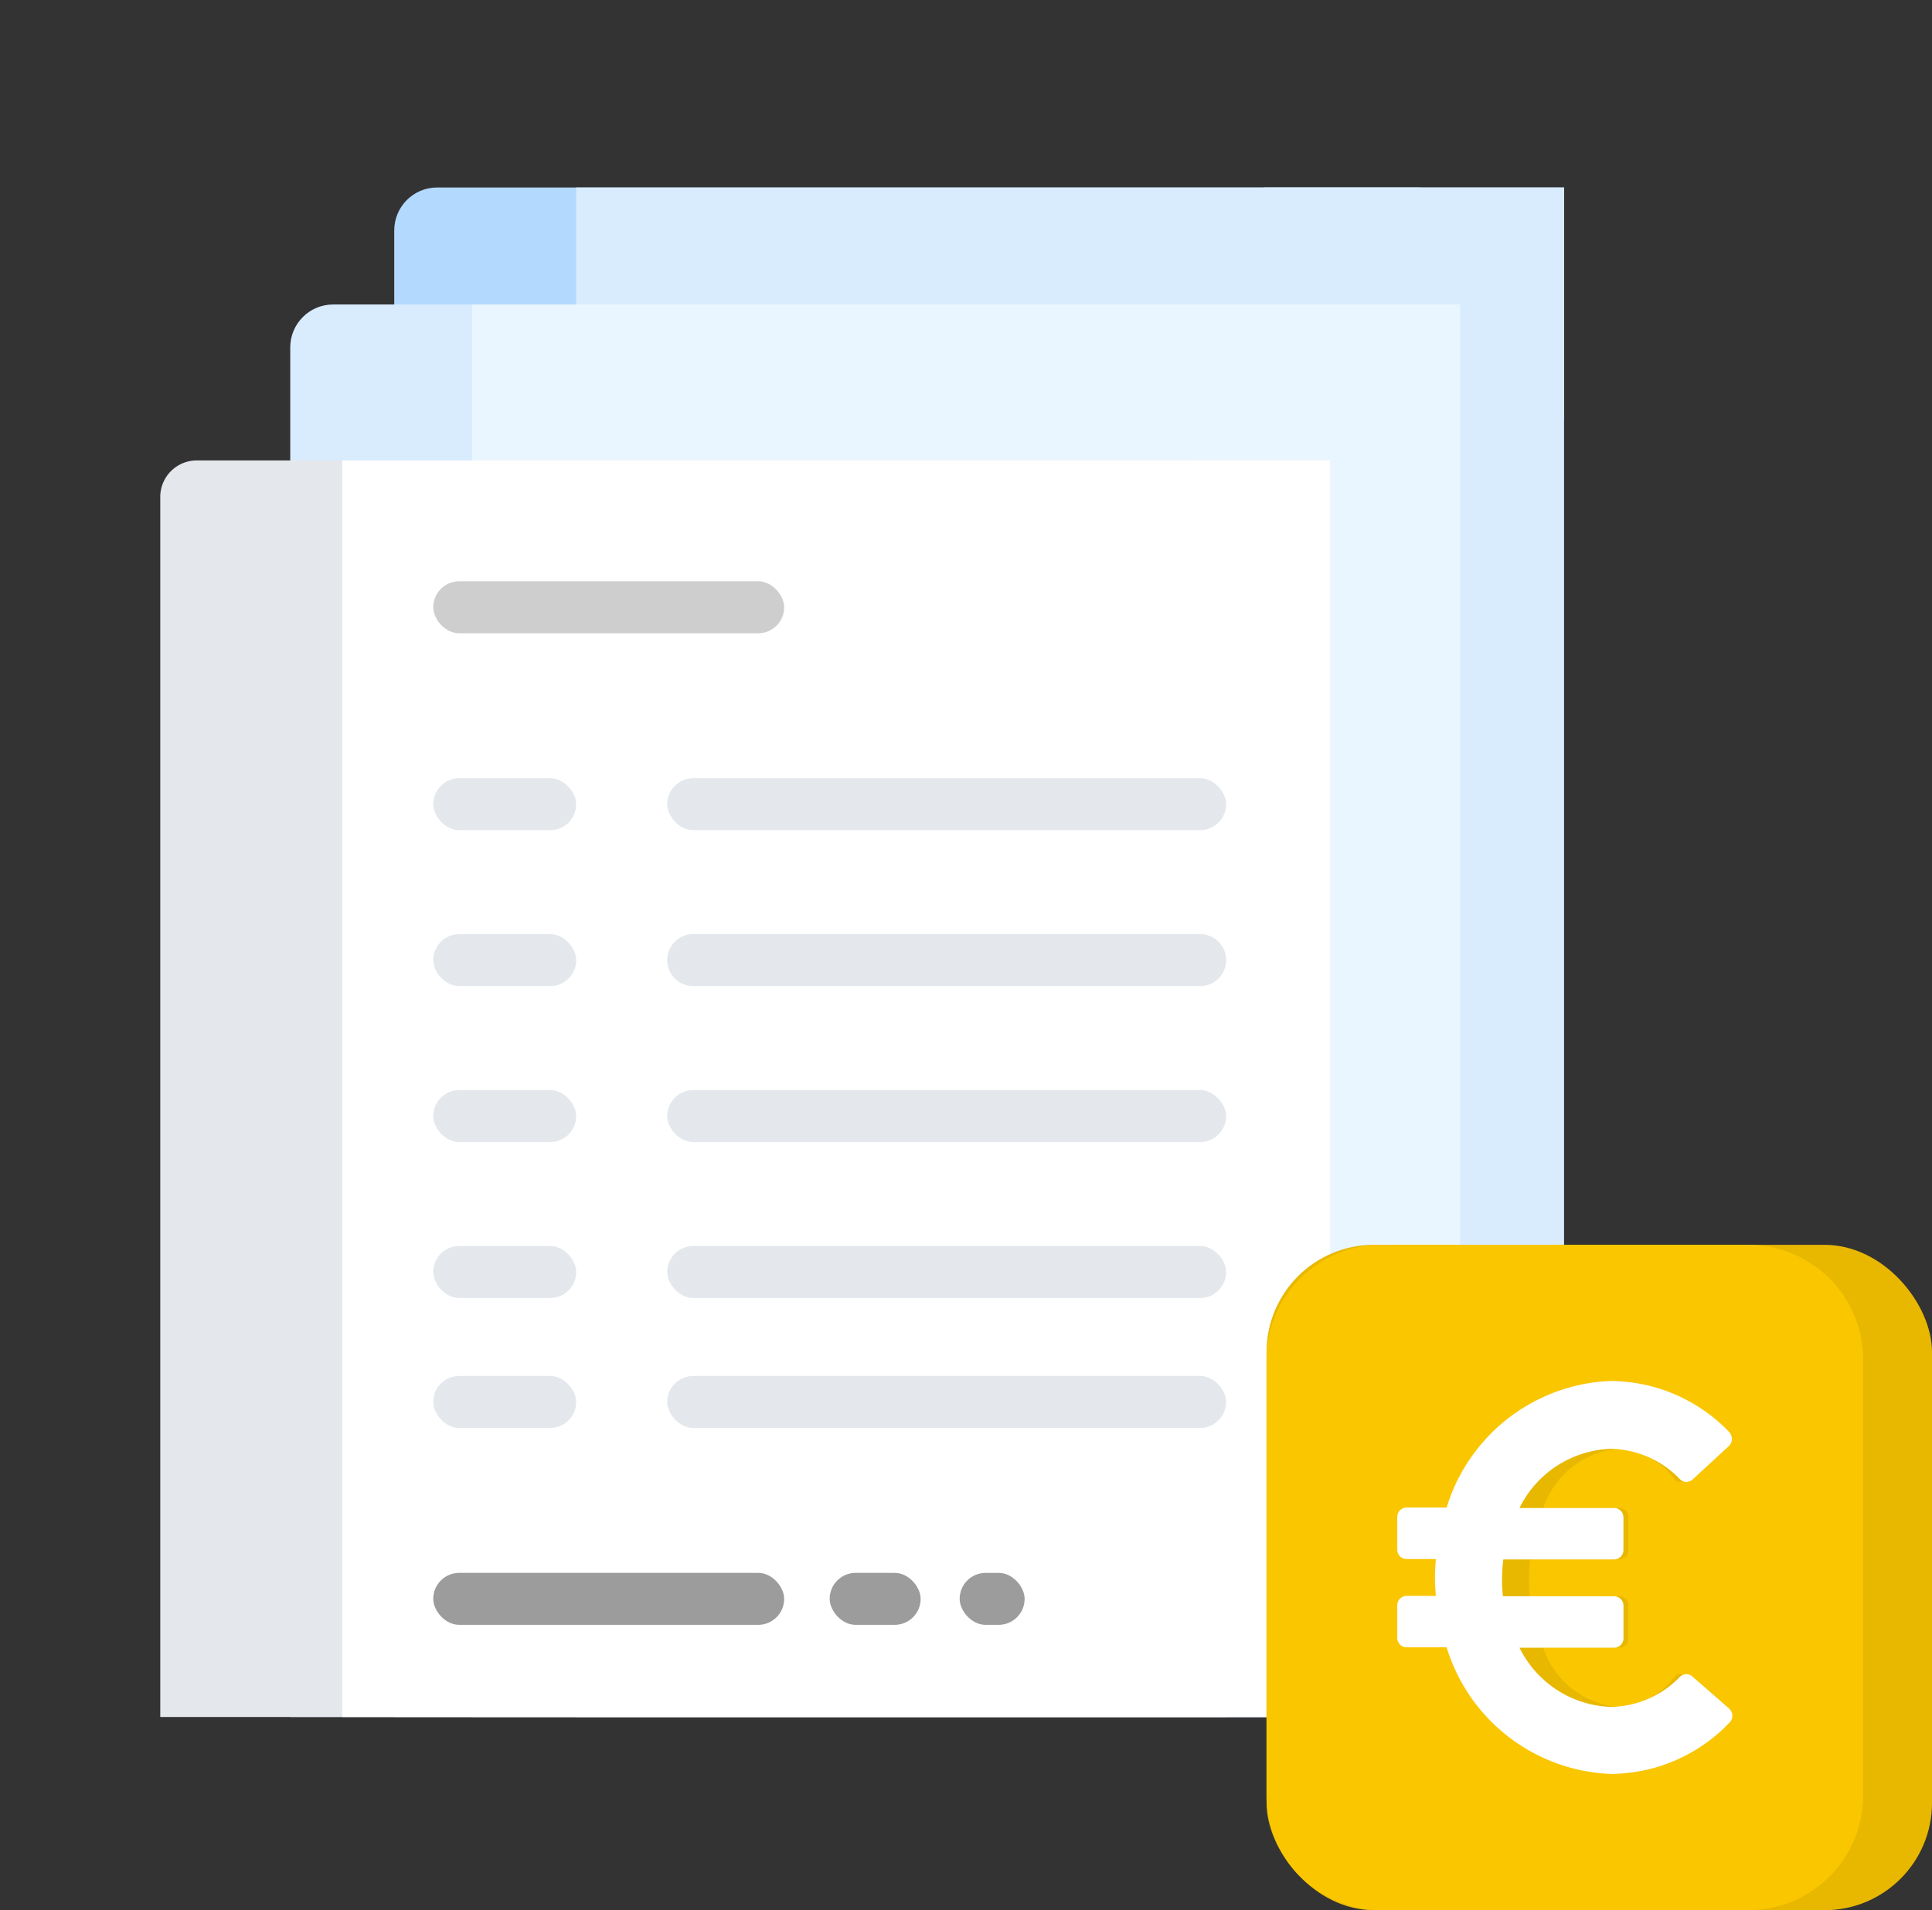 <svg xmlns="http://www.w3.org/2000/svg" xmlns:xlink="http://www.w3.org/1999/xlink" width="90" height="89" viewBox="0 0 90 89">
  <rect x="0" y="0" width="90" height="89" fill="#333333" stroke="none"/>
  <defs>
    <clipPath id="clip-path">
      <rect id="Rectángulo_592" width="80" height="80" rx="5" fill="#fff"/>
    </clipPath>
  </defs>
  <g id="Grupo_2487" data-name="Grupo 2487" transform="translate(-455 -6002)">
    <g id="Grupo_1576" transform="translate(451 5995)">
      <g id="Grupo_767" transform="translate(4 7)">
        <g id="Enmascarar_grupo_1103" data-name="Enmascarar grupo 1103" clip-path="url(#clip-path)">
          <g id="Grupo_766" transform="translate(7.466 8.735)">
            <g id="Grupo_765">
              <g id="Grupo_764">
                <g id="Grupo_756" transform="translate(10.899)">
                  <rect id="Rectángulo_593" width="49.65" height="87.264" rx="2" fill="#b3dafe"/>
                  <rect id="Rectángulo_594" width="46.018" height="87.264" transform="translate(8.477)" fill="#d8ecfe"/>
                </g>
                <g id="Grupo_757" transform="translate(6.055 5.452)">
                  <rect id="Rectángulo_595" width="49.65" height="81.813" rx="2" fill="#d8ecfe"/>
                  <rect id="Rectángulo_596" width="46.018" height="81.813" transform="translate(8.477)" fill="#eaf6ff"/>
                </g>
                <g id="Grupo_758" transform="translate(0 12.718)">
                  <path id="Rectángulo_597" d="M1.7,0H47.948a1.7,1.7,0,0,1,1.7,1.7V74.546H0V1.7A1.7,1.7,0,0,1,1.7,0Z" fill="#e4e8ec"/>
                  <path id="Trazado_1497" d="M0,0H46.018V74.546H0Z" transform="translate(8.477)" fill="#fff"/>
                </g>
                <rect id="Rectángulo_598" width="16.348" height="2.422" rx="1.211" transform="translate(12.716 18.349)" fill="#cecece"/>
                <g id="Grupo_759" transform="translate(12.716 27.523)">
                  <rect id="Rectángulo_599" width="6.66" height="2.422" rx="1.211" fill="#e4e8ec"/>
                  <rect id="Rectángulo_600" width="26.037" height="2.422" rx="1.211" transform="translate(10.899)" fill="#e4e8ec"/>
                </g>
                <g id="Grupo_760" transform="translate(12.716 34.788)">
                  <rect id="Rectángulo_601" width="6.66" height="2.422" rx="1.211" fill="#e4e8ec"/>
                  <path id="Trazado_1610" d="M1.211,0H24.826a1.211,1.211,0,1,1,0,2.422H1.211A1.211,1.211,0,0,1,1.211,0Z" transform="translate(10.899)" fill="#e4e8ec"/>
                </g>
                <g id="Grupo_761" transform="translate(12.716 42.054)">
                  <rect id="Rectángulo_603" width="6.66" height="2.422" rx="1.211" fill="#e4e8ec"/>
                  <rect id="Rectángulo_604" width="26.037" height="2.422" rx="1.211" transform="translate(10.899)" fill="#e4e8ec"/>
                </g>
                <g id="Grupo_762" transform="translate(12.716 49.32)">
                  <rect id="Rectángulo_605" width="6.66" height="2.422" rx="1.211" fill="#e4e8ec"/>
                  <rect id="Rectángulo_606" width="26.037" height="2.422" rx="1.211" transform="translate(10.899)" fill="#e4e8ec"/>
                </g>
                <g id="Grupo_763" transform="translate(12.716 55.375)">
                  <rect id="Rectángulo_607" width="6.66" height="2.422" rx="1.211" fill="#e4e8ec"/>
                  <rect id="Rectángulo_608" width="26.037" height="2.422" rx="1.211" transform="translate(10.899)" fill="#e4e8ec"/>
                </g>
                <rect id="Rectángulo_609" width="16.348" height="2.422" rx="1.211" transform="translate(12.716 64.549)" fill="#9c9c9c"/>
                <rect id="Rectángulo_610" width="4.238" height="2.422" rx="1.211" transform="translate(31.183 64.549)" fill="#9c9c9c"/>
                <rect id="Rectángulo_611" width="3.027" height="2.422" rx="1.211" transform="translate(37.238 64.549)" fill="#9c9c9c"/>
              </g>
            </g>
            <path id="Trazado_1498" d="M0,0H13.973V10.776H9.612v-5.4H0Z" transform="translate(51.42)" fill="#d8ecfe"/>
          </g>
        </g>
      </g>
    </g>
    <g id="Grupo_768" transform="translate(514 6060)">
      <rect id="Rectángulo_589" width="31" height="31" rx="5" fill="#e8b800"/>
      <path id="Trazado_1495" d="M5.345,0h17.1a5.345,5.345,0,0,1,5.345,5.345V25.655A5.345,5.345,0,0,1,22.448,31H5.345A5.345,5.345,0,0,1,0,25.655V5.345A5.345,5.345,0,0,1,5.345,0Z" fill="#fac600"/>
      <g id="Grupo_758-2" transform="translate(6.09 6.341)">
        <g id="Grupo_754" transform="translate(2.138)">
          <path id="Trazado_1492" d="M11.258,13.78a.3.3,0,0,0-.489.019,3.454,3.454,0,0,1-2.637,1.389A4.07,4.07,0,0,1,4.659,12.43h3.6a.4.4,0,0,0,.363-.444V10.478a.4.4,0,0,0-.363-.444H4.031A7.8,7.8,0,0,1,4,9.185a8.546,8.546,0,0,1,.048-.868H8.262a.4.4,0,0,0,.363-.444V6.365a.4.4,0,0,0-.363-.444h-3.6A4.079,4.079,0,0,1,8.132,3.163a3.454,3.454,0,0,1,2.637,1.408.306.306,0,0,0,.489.019l1.373-1.543a.529.529,0,0,0,.127-.328.6.6,0,0,0-.095-.328A5.846,5.846,0,0,0,8.148,0C5.383,0,2.875,2.373,1.881,5.9H.365A.4.4,0,0,0,0,6.347V7.856A.4.4,0,0,0,.365,8.3H1.47c-.016.308-.032.6-.032.868s.016.56.032.849H.365A.4.4,0,0,0,0,10.46v1.508a.4.4,0,0,0,.363.444H1.881c.995,3.531,3.5,5.9,6.267,5.9a5.823,5.823,0,0,0,4.515-2.392.514.514,0,0,0-.016-.656Z" fill="#e8b800"/>
        </g>
        <path id="Trazado_1494" d="M13.757,13.78a.425.425,0,0,0-.6.019,4.575,4.575,0,0,1-3.221,1.389A4.933,4.933,0,0,1,5.694,12.43h4.4a.437.437,0,0,0,.444-.444V10.478a.437.437,0,0,0-.444-.444H4.922a6.389,6.389,0,0,1-.039-.849,7.01,7.01,0,0,1,.058-.868h5.151a.437.437,0,0,0,.444-.444V6.365a.437.437,0,0,0-.444-.444h-4.4A4.943,4.943,0,0,1,9.938,3.163a4.562,4.562,0,0,1,3.221,1.408.426.426,0,0,0,.6.019l1.676-1.543a.48.48,0,0,0,.154-.328.524.524,0,0,0-.116-.328A7.728,7.728,0,0,0,9.954,0,8.338,8.338,0,0,0,2.3,5.9H.444A.437.437,0,0,0,0,6.347V7.856A.437.437,0,0,0,.444,8.3H1.795c-.019.308-.039.6-.039.868s.019.56.039.849H.444A.437.437,0,0,0,0,10.46v1.508a.437.437,0,0,0,.444.444H2.3a8.338,8.338,0,0,0,7.659,5.9,7.7,7.7,0,0,0,5.517-2.392.466.466,0,0,0,.135-.328.476.476,0,0,0-.154-.328Z" fill="#fff"/>
      </g>
    </g>
  </g>
</svg>

